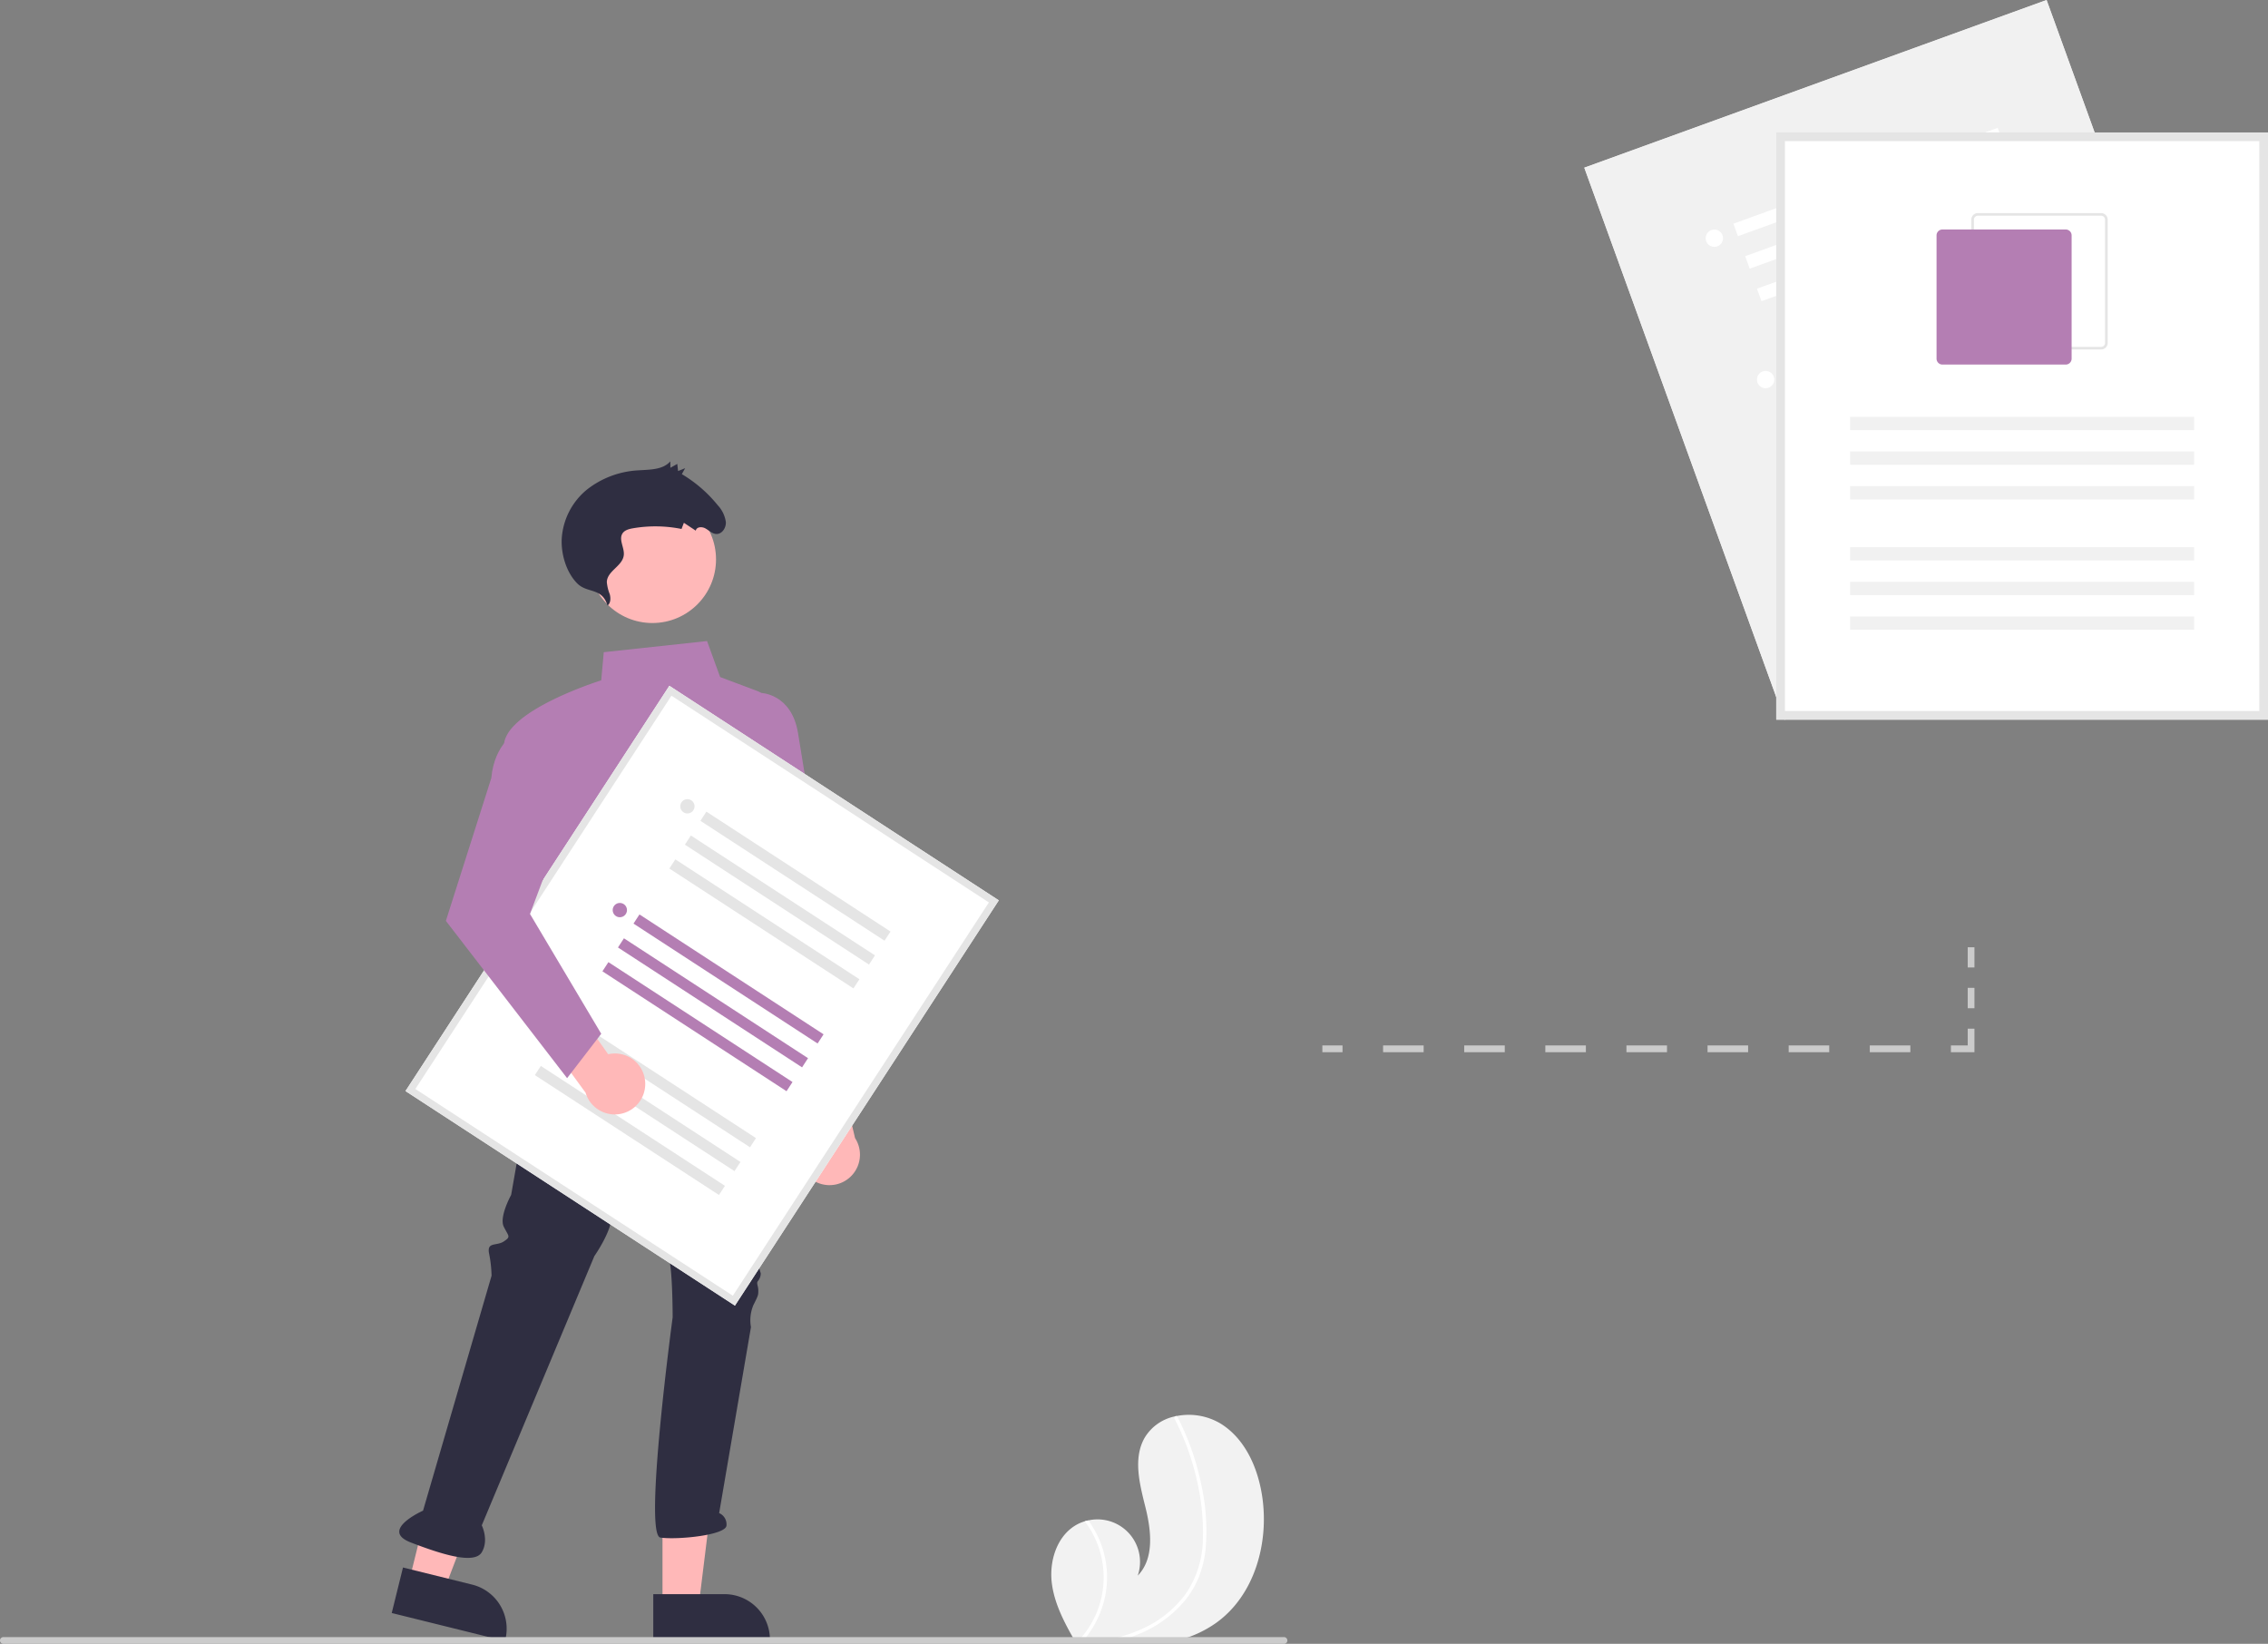 <svg xmlns="http://www.w3.org/2000/svg" viewBox="0 0 674.74 489"><rect x="0" y="0" width="674.74" height="489" fill="#808080" stroke="none"/><path fill="#f2f2f2" d="M312.927 470.993c.752 5.893 3.518 11.285 6.469 16.48.097.176.198.35.3.527h30.668c.62-.161 1.232-.338 1.842-.528a33.524 33.524 0 0 0 9.683-4.764c11.283-8.128 15.624-23.488 13.663-37.252-1.22-8.55-4.972-17.281-12.28-21.886a18.437 18.437 0 0 0-13.256-2.323c-.117.021-.233.048-.351.071a13.68 13.68 0 0 0-9.164 6.443c-3.483 6.189-1.409 13.855.304 20.744 1.707 6.888 2.634 15.133-2.323 20.213a12.644 12.644 0 0 0-14.702-16.434 12.99 12.99 0 0 0-1.061.27 11.773 11.773 0 0 0-2.42 1.013c-5.846 3.264-8.214 10.783-7.372 17.426Z"/><path fill="#fff" d="M331.111 487.472c-.85.198-1.702.372-2.56.528h4.637a42.957 42.957 0 0 0 1.81-.528q1.976-.617 3.89-1.417a34.9 34.9 0 0 0 13.405-9.665 27.282 27.282 0 0 0 4.228-6.906 31.37 31.37 0 0 0 2.164-8.84 62.859 62.859 0 0 0-1.245-18.745 78.24 78.24 0 0 0-6.113-18.335q-.503-1.049-1.04-2.085a.407.407 0 0 0-.271-.232.469.469 0 0 0-.351.071.556.556 0 0 0-.22.734 77.338 77.338 0 0 1 6.488 17.672 68.022 68.022 0 0 1 1.929 18.395 29.35 29.35 0 0 1-5.168 16.102 32.486 32.486 0 0 1-12.161 9.979 44.638 44.638 0 0 1-9.422 3.272ZM320.934 488h1.367c.154-.174.301-.351.446-.528a29.14 29.14 0 0 0 6.134-13.106 28.433 28.433 0 0 0-2.452-17.696 29.092 29.092 0 0 0-2.65-4.386c-.358.076-.712.164-1.06.27a27.504 27.504 0 0 1-1.312 34.918 21.29 21.29 0 0 1-.473.528Z"/><path fill="#f1f1f1" d="M668.428 164.22 530.892 214.1 471.334 49.88 608.87 0Z"/><path fill="#f1f1f1" d="M668.428 164.22 530.892 214.1 471.334 49.88 608.87 0Z"/><path fill="#fff" d="m530.797 108.197 78.634-28.519 1.349 3.719-78.635 28.518zM534.303 117.863l78.634-28.519 1.348 3.718-78.634 28.519zM537.809 127.53l78.634-28.519 1.349 3.718-78.635 28.519z"/><circle cx="525.276" cy="112.919" r="2.581" fill="#fff"/><path fill="#fff" d="m515.69 66.544 78.635-28.519 1.348 3.719-78.634 28.518zM519.197 76.21l78.634-28.518 1.349 3.718-78.635 28.519zM522.703 85.877l78.634-28.519 1.348 3.718-78.634 28.519z"/><circle cx="510.023" cy="70.862" r="2.581" fill="#fff"/><path fill="#fff" d="m546.05 150.253 78.634-28.519 1.348 3.718-78.634 28.519zM549.556 159.92 628.19 131.4l1.349 3.718-78.635 28.519zM553.062 169.586l78.634-28.519 1.348 3.718-78.634 28.519z"/><circle cx="540.382" cy="154.571" r="2.581" fill="#fff"/><path fill="#fff" d="M674.74 214.086H528.44V39.4H674.74Z"/><path fill="#e5e5e5" d="M674.74 214.086H528.44V39.4H674.74Zm-143.72-2.58h141.14V41.98H531.02Z"/><path fill="#e5e5e5" d="M625.096 103.965h-36.674a1.953 1.953 0 0 1-1.95-1.95V65.34a1.953 1.953 0 0 1 1.95-1.95h36.674a1.953 1.953 0 0 1 1.95 1.95v36.673a1.953 1.953 0 0 1-1.95 1.95ZM588.422 64.17a1.172 1.172 0 0 0-1.17 1.17v36.674a1.172 1.172 0 0 0 1.17 1.17h36.674a1.172 1.172 0 0 0 1.17-1.17V65.341a1.172 1.172 0 0 0-1.17-1.17Z"/><path fill="#b47eb3" d="M614.562 108.451h-36.673a1.758 1.758 0 0 1-1.756-1.755V70.023a1.758 1.758 0 0 1 1.756-1.756h36.673a1.758 1.758 0 0 1 1.755 1.756v36.673a1.758 1.758 0 0 1-1.755 1.755Z"/><path fill="#f1f1f1" d="M550.419 123.992H652.76v3.955H550.419zM550.419 134.304H652.76v3.955H550.419zM550.419 144.615H652.76v3.955H550.419zM550.419 162.763H652.76v3.955H550.419zM550.419 173.075H652.76v3.955H550.419zM550.419 183.386H652.76v3.955H550.419z"/><path fill="#ffb8b8" d="M197.095 477.736h10.763l5.121-41.516-15.886.001.002 41.515z"/><path fill="#2f2e41" d="M194.35 474.222H215.546a13.51 13.51 0 0 1 13.509 13.508v.439H194.35Z"/><path fill="#ffb8b8" d="m121.713 470.364 10.448 2.586 14.945-39.07-15.42-3.816-9.973 40.3z"/><path fill="#2f2e41" d="m119.892 466.293 20.577 5.092a13.51 13.51 0 0 1 9.868 16.359l-.106.426-33.69-8.337ZM161.53 301.594l-9.464 53.874s-3.64 6.553-2.185 9.465 2.185 2.912 0 4.368-5.096 0-4.368 3.64a37.163 37.163 0 0 1 .728 6.553l-20.385 69.891s-13.104 5.824-3.64 9.465 18.929 6.552 21.113 2.912 0-8.009 0-8.009l33.49-80.084s5.096-7.28 5.096-11.648 16.745-35.674 16.745-35.674.728 31.306 1.456 33.49-1.456 6.552-1.456 9.464-1.456 2.912 0 4.368 1.456 18.201 1.456 18.201-8.736 64.795-3.64 65.523 19.657-.728 19.657-3.64a3.633 3.633 0 0 0-2.184-3.64l9.464-55.33a11.584 11.584 0 0 1 .728-6.553c1.456-2.912 1.456-2.912 1.456-4.368s-.728-2.184 0-2.912a3.595 3.595 0 0 0 .728-2.184s-1.456-4.369-.728-5.097 16.745-55.33 11.649-61.883-75.716-10.192-75.716-10.192Z"/><circle cx="194.091" cy="166.406" r="18.929" fill="#ffb8b8"/><path fill="#2f2e41" d="M180.717 180.113c.973-.652 1.01-2.146.685-3.358a12.604 12.604 0 0 1-.869-3.636c.14-3.378 4.792-4.732 5.057-8.094.164-2.067-1.44-4.352-.515-6.142.585-1.13 1.944-1.507 3.182-1.724a39.538 39.538 0 0 1 14.503.194l.697-1.832L207 157.86c.194-1.137 1.767-1.251 2.796-.705s1.919 1.488 3.041 1.67c1.79.29 3.203-1.648 3.109-3.512a9.176 9.176 0 0 0-2.423-5.025 39.85 39.85 0 0 0-10.673-9.24l.983-1.771-2.105.846-.231-2.12-2.052 1.154-.029-1.909c-2.196 2.522-6.02 2.435-9.378 2.663a26.995 26.995 0 0 0-15.423 5.734 20.507 20.507 0 0 0-7.506 14.74c-.19 4.453 1.345 9.874 4.633 13.176 2.989 3.001 7.417 1.18 8.975 6.553Z"/><path fill="#ffb8b8" d="M240.538 350.06a9.013 9.013 0 0 1 .776-13.8l-5.048-19.968 11.386-6.028 6.734 28.3a9.062 9.062 0 0 1-13.848 11.496Z"/><path fill="#b47eb3" d="M210.105 324.217c-23.01.002-44.189-10.412-44.475-10.555l-.237-.119-1.931-46.338c-.56-1.638-11.585-33.95-13.453-44.22-1.892-10.405 25.528-19.537 28.858-20.605l.756-8.37 30.728-3.311 3.894 10.71 11.024 4.134a5.453 5.453 0 0 1 3.38 6.405l-6.127 24.916 12.051 82.434-.31.14a58.502 58.502 0 0 1-24.158 4.78Z"/><path fill="#b47eb3" d="m237.576 329.39-10.664-43.9-11.558-52.974 5.867-26.402h5.016c.092 0 9.207.136 11.17 11.91 1.9 11.405 7.632 47.7 7.69 48.065l9.687 62.001Z"/><path fill="#cbcbcb" d="M382 489H1a1 1 0 0 1 0-2h381a1 1 0 0 1 0 2Z"/><path fill="#fff" d="m218.644 388.386-98.009-63.819 78.5-120.556 98.01 63.82Z"/><path fill="#e5e5e5" d="m218.644 388.386-98.009-63.819 78.5-120.556 98.01 63.82Zm-95.068-64.44 94.447 61.5 76.18-116.994-94.446-61.5Z"/><path fill="#b47eb3" d="m188.47 274.751 1.776-2.729 54.77 35.663-1.778 2.73zM183.848 281.85l1.778-2.73 54.769 35.663-1.778 2.73zM179.227 288.944l1.777-2.73 54.77 35.664-1.778 2.73z"/><circle cx="184.404" cy="270.731" r="2.126" fill="#b47eb3"/><path fill="#e5e5e5" d="m208.38 244.175 1.777-2.73 54.77 35.664-1.778 2.729zM203.76 251.27l1.776-2.73 54.77 35.664-1.778 2.73zM199.138 258.368l1.778-2.73 54.769 35.664-1.777 2.73z"/><circle cx="204.508" cy="239.857" r="2.126" fill="#e5e5e5"/><path fill="#e5e5e5" d="m168.365 305.626 1.777-2.73 54.77 35.663-1.778 2.73zM163.744 312.722l1.777-2.73 54.77 35.664-1.778 2.73zM159.124 319.819l1.777-2.73 54.77 35.664-1.778 2.729z"/><circle cx="164.494" cy="301.308" r="2.126" fill="#e5e5e5"/><path fill="#ffb8b8" d="M191.946 321.97a9.013 9.013 0 0 0-11.004-8.361l-11.92-16.798-11.974 4.754 17.166 23.485a9.062 9.062 0 0 0 17.732-3.08Z"/><path fill="#b47eb3" d="m168.716 320.726-36.066-46.789 13.513-42.471c.99-10.678 7.672-13.66 7.957-13.782l.433-.186 11.76 31.36-8.634 23.024 21.192 35.643Z"/><path fill="#cbcbcb" d="M393.406 311h6v2h-6zM568.34 313h-12.068v-2h12.067Zm-24.134 0h-12.067v-2h12.067Zm-24.133 0h-12.067v-2h12.067Zm-24.134 0h-12.067v-2h12.067Zm-24.133 0h-12.067v-2h12.067Zm-24.134 0h-12.066v-2h12.066Zm-24.133 0h-12.067v-2h12.067ZM587.406 313h-7v-2h5v-5h2v7zM585.406 293.86h2v6.07h-2zM585.406 281.79h2v6h-2z"/></svg>
